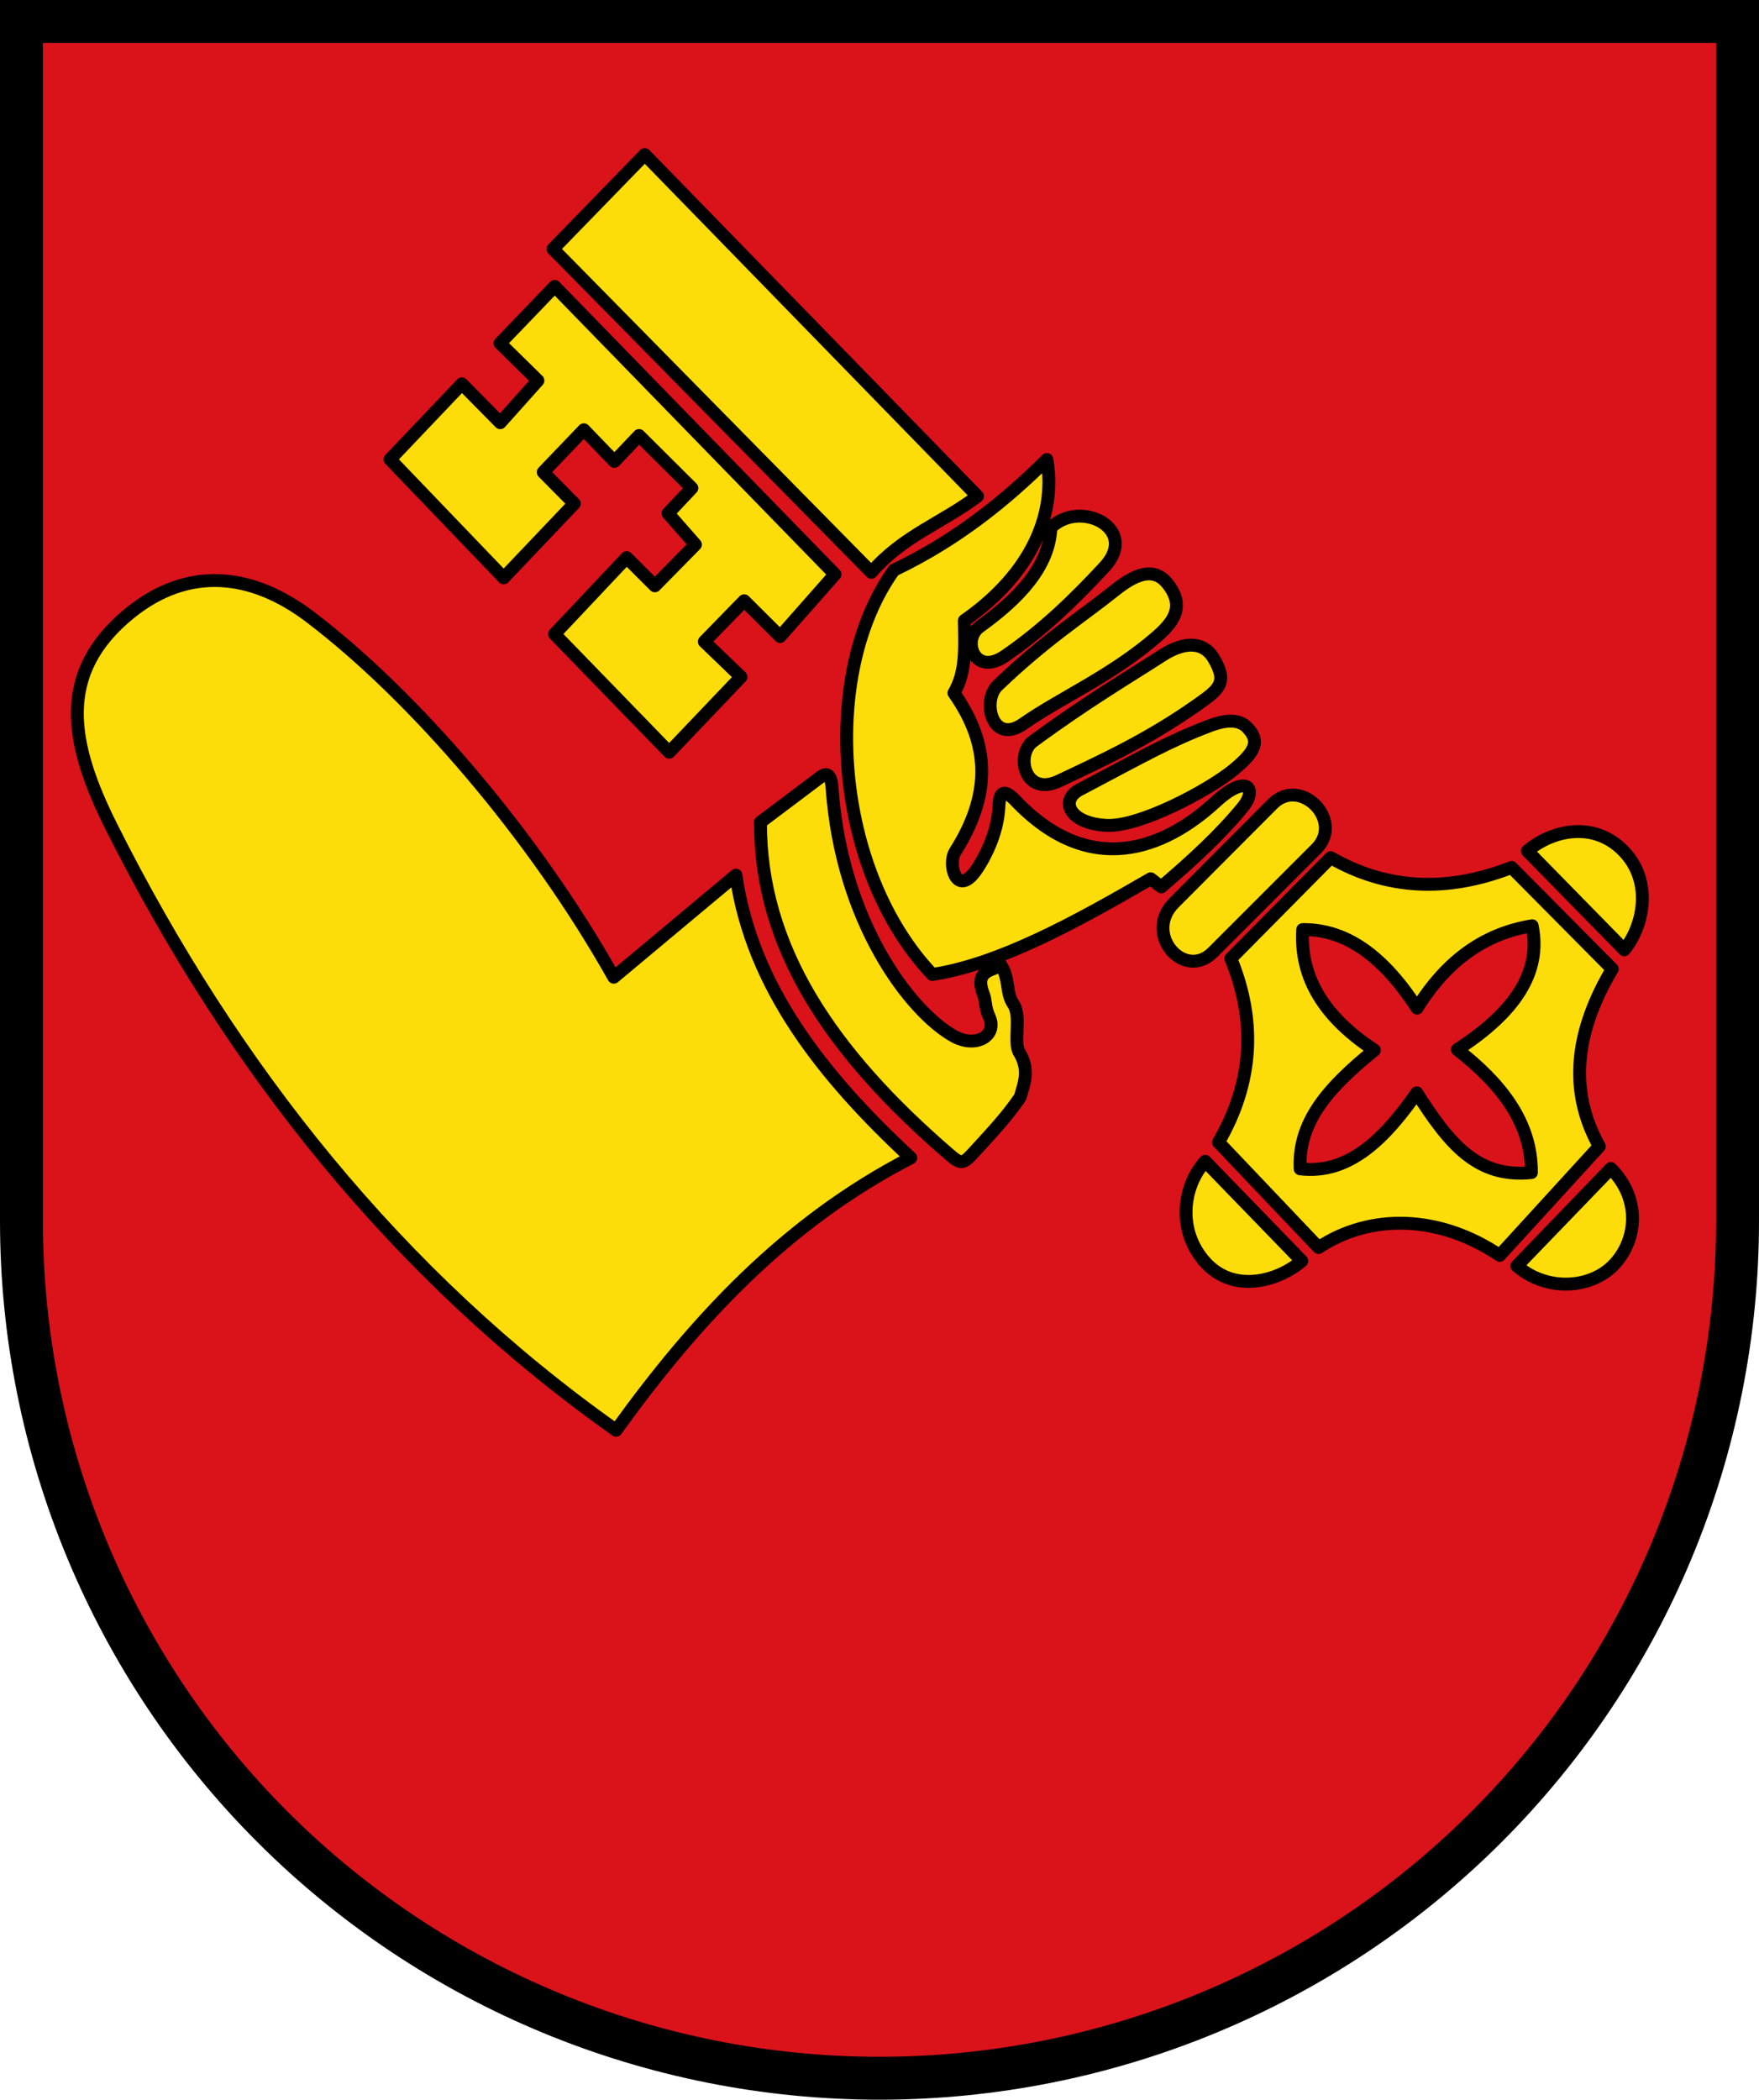 <?xml version="1.0" encoding="UTF-8"?>
<!-- Created with Inkscape (http://www.inkscape.org/) -->
<svg width="205mm" height="244.65mm" version="1.1" viewBox="0 0 205 244.65" xmlns="http://www.w3.org/2000/svg">
 <title>Wappen der Gemeinde Ellbögen</title>
 <g transform="translate(-3.333 -26.509)">
  <path d="m5.833 29.009 3.175e-4 139.77c6.01e-5 26.49 10.536 51.896 29.289 70.628 18.754 18.732 44.189 29.255 70.71 29.255 26.522 8e-5 51.957-10.523 70.711-29.255 18.754-18.732 29.289-44.137 29.289-70.628l1e-5 -139.77z" fill="#da121a"/>
  <g fill="#fcdd09" stroke="#000000" stroke-linejoin="round" stroke-width="1.5">
   <path d="m89.099 128.48c1.882 13.065 10.196 23.481 20.379 32.941-14.536 7.492-25.124 18.931-34.344 31.738-25.291-17.874-44.681-42.12-58.815-70.311-4.807-9.588-6.504-17.887 2.153-24.904 6.78-5.495 14.177-4.734 21.006 0.45 12.101 9.185 26.08 25.42 35.388 41.979z"/>
   <path d="m192.63 137.18-11.293-11.517c2.834-2.408 7.736-3.571 11.208 5e-3 3.473 3.576 2.298 8.833 0.085 11.512z"/>
   <path d="m78.477 44.519 38.778 39.807c-4.157 3.145-8.671 4.593-12.371 8.871l-37.104-37.678z"/>
   <path d="m67.98 59.877 32.664 33.555-6.393 7.244-4.188-4.17-4.646 4.764 4.275 4.115-8.368 8.776-13.365-13.769 8.402-8.912 3.293 3.289 4.726-4.805-3.191-3.634 2.777-2.951-6.158-6.123-2.871 3.018-3.56-3.689-4.735 4.942 3.62 3.661-8.23 8.65-13.245-13.801 8.376-8.803 4.47 4.529 4.392-4.913-4.421-4.341z"/>
   <path d="m125.34 80.052c1.12 6.345-1.775 13.284-9.618 18.761 0.021 2.87 0.294 5.91-1.214 8.44 3.613 5.161 4.904 10.964 0.181 18.43-0.986 1.461 0.12 5.468 2.391 2.24 0.786-1.117 2.531-4.114 2.669-7.465 0.076-1.851 0.688-1.968 1.945-0.65 8.602 9.021 17.242 5.716 23.327 0.125 3.681-3.383 4.885-1.493 3.156 0.62-2.667 3.259-5.904 6.216-9.507 9.297l-1.232-0.95c-8.779 5.088-17.653 9.964-25.448 11.154-11.458-12.061-13.19-35.008-4.472-47.116 7.411-3.526 13.189-8.281 17.823-12.886z"/>
   <path d="m125.81 87.989c3.418-3.368 10.342 0.147 6.252 4.569-3.518 3.805-7.2 7.361-11.595 10.383-3.591 2.469-5.056-1.901-2.984-3.389 4.579-3.289 8.14-7.008 8.326-11.563z"/>
   <path d="m133.29 95.272c2.885-2.31 4.87-2.561 6.334-0.466 1.549 2.215 0.825 3.878-1.418 5.837-5.248 4.583-11.296 7.18-15.637 10.216-3.571 2.497-4.857-2.658-2.984-4.458 5.579-5.362 9.794-7.996 13.705-11.128z"/>
   <path d="m138.77 102.89c2.755-1.777 4.884-1.521 5.967 0.269 1.761 2.909 0.65 3.689-1.819 5.436-5.838 4.131-11.383 6.647-16.172 8.913-4.005 1.895-5.113-3.089-3.017-4.625 6.448-4.728 10.752-7.225 15.041-9.993z"/>
   <path d="m144.32 111.07c2.002-0.757 3.489-0.737 4.397 0.235 1.429 1.53 1.044 2.694-1.585 4.869-2.904 2.402-10.97 6.707-14.835 6.507-4.425-0.228-5.449-2.946-3.151-4.157 7.45-3.926 10.45-5.667 15.175-7.454z"/>
   <path d="m98.978 117.03c0.616-0.463 1.205-0.447 1.323 1.237 1.097 15.668 9.11 26.132 14.189 28.973 2.596 1.452 5.124-0.077 4.132-2.247-0.538-1.178-0.372-1.869-0.665-2.609-1.2-3.027 1.325-2.724 2.001-3.471 1.079 1.648 0.565 3.261 1.47 4.583 0.988 1.444-0.044 4.429 0.707 5.654 1.303 2.126 0.446 3.859 0.099 5.191-1.534 2.269-3.296 4.127-5.438 6.471-1.217 1.332-1.471 1.379-2.784 0.25-13.965-12.016-22.093-24.283-22.05-38.754z"/>
   <path d="m151.66 120.17c3.235-3.245 8.362 1.961 5.078 5.245l-12.061 12.061c-3.325 3.325-8.148-2.131-4.51-5.78z"/>
   <path d="m158.41 126.44-11.633 11.752c2.991 7.262 2.63 14.404-1.434 21.414l11.659 12.265c6.045-4.023 14.121-3.807 21.111 0.913l11.61-12.702c-3.739-6.687-2.684-13.602 1.507-20.667l-11.731-11.831c-7.531 2.942-14.565 2.592-21.088-1.144zm23.488 7.938c1.121 5.466-2.07 10.125-8.727 14.425 4.926 3.826 8.69 8.39 8.637 14.334-6.317 0.658-9.571-3.347-13.358-9.29-3.612 5.155-7.806 9.556-13.59 8.855-0.264-5.395 3.144-9.387 8.646-13.827-6.524-4.293-8.657-9.1-8.354-14.054 4.499-0.04 8.952 2.401 13.326 9.153 3.507-5.614 7.898-8.69 13.42-9.597z"/>
   <path d="m143.79 161.82 11.26 11.617c-2.834 2.408-7.96 3.79-11.242 0.162-3.281-3.628-2.694-8.795-0.018-11.78z"/>
   <path d="m191.07 162.66-10.959 11.35c3.502 3.042 8.735 2.679 11.409-0.238s2.996-7.675-0.45-11.112z"/>
  </g>
  <path d="m5.833 29.009 3.175e-4 139.77c6.01e-5 26.49 10.536 51.896 29.289 70.628 18.754 18.732 44.189 29.255 70.71 29.255 26.522 8e-5 51.957-10.523 70.711-29.255 18.754-18.732 29.289-44.137 29.289-70.628l1e-5 -139.77z" fill="none" stroke="#000000" stroke-linecap="square" stroke-miterlimit="8" stroke-width="5"/>
 </g>
</svg>
